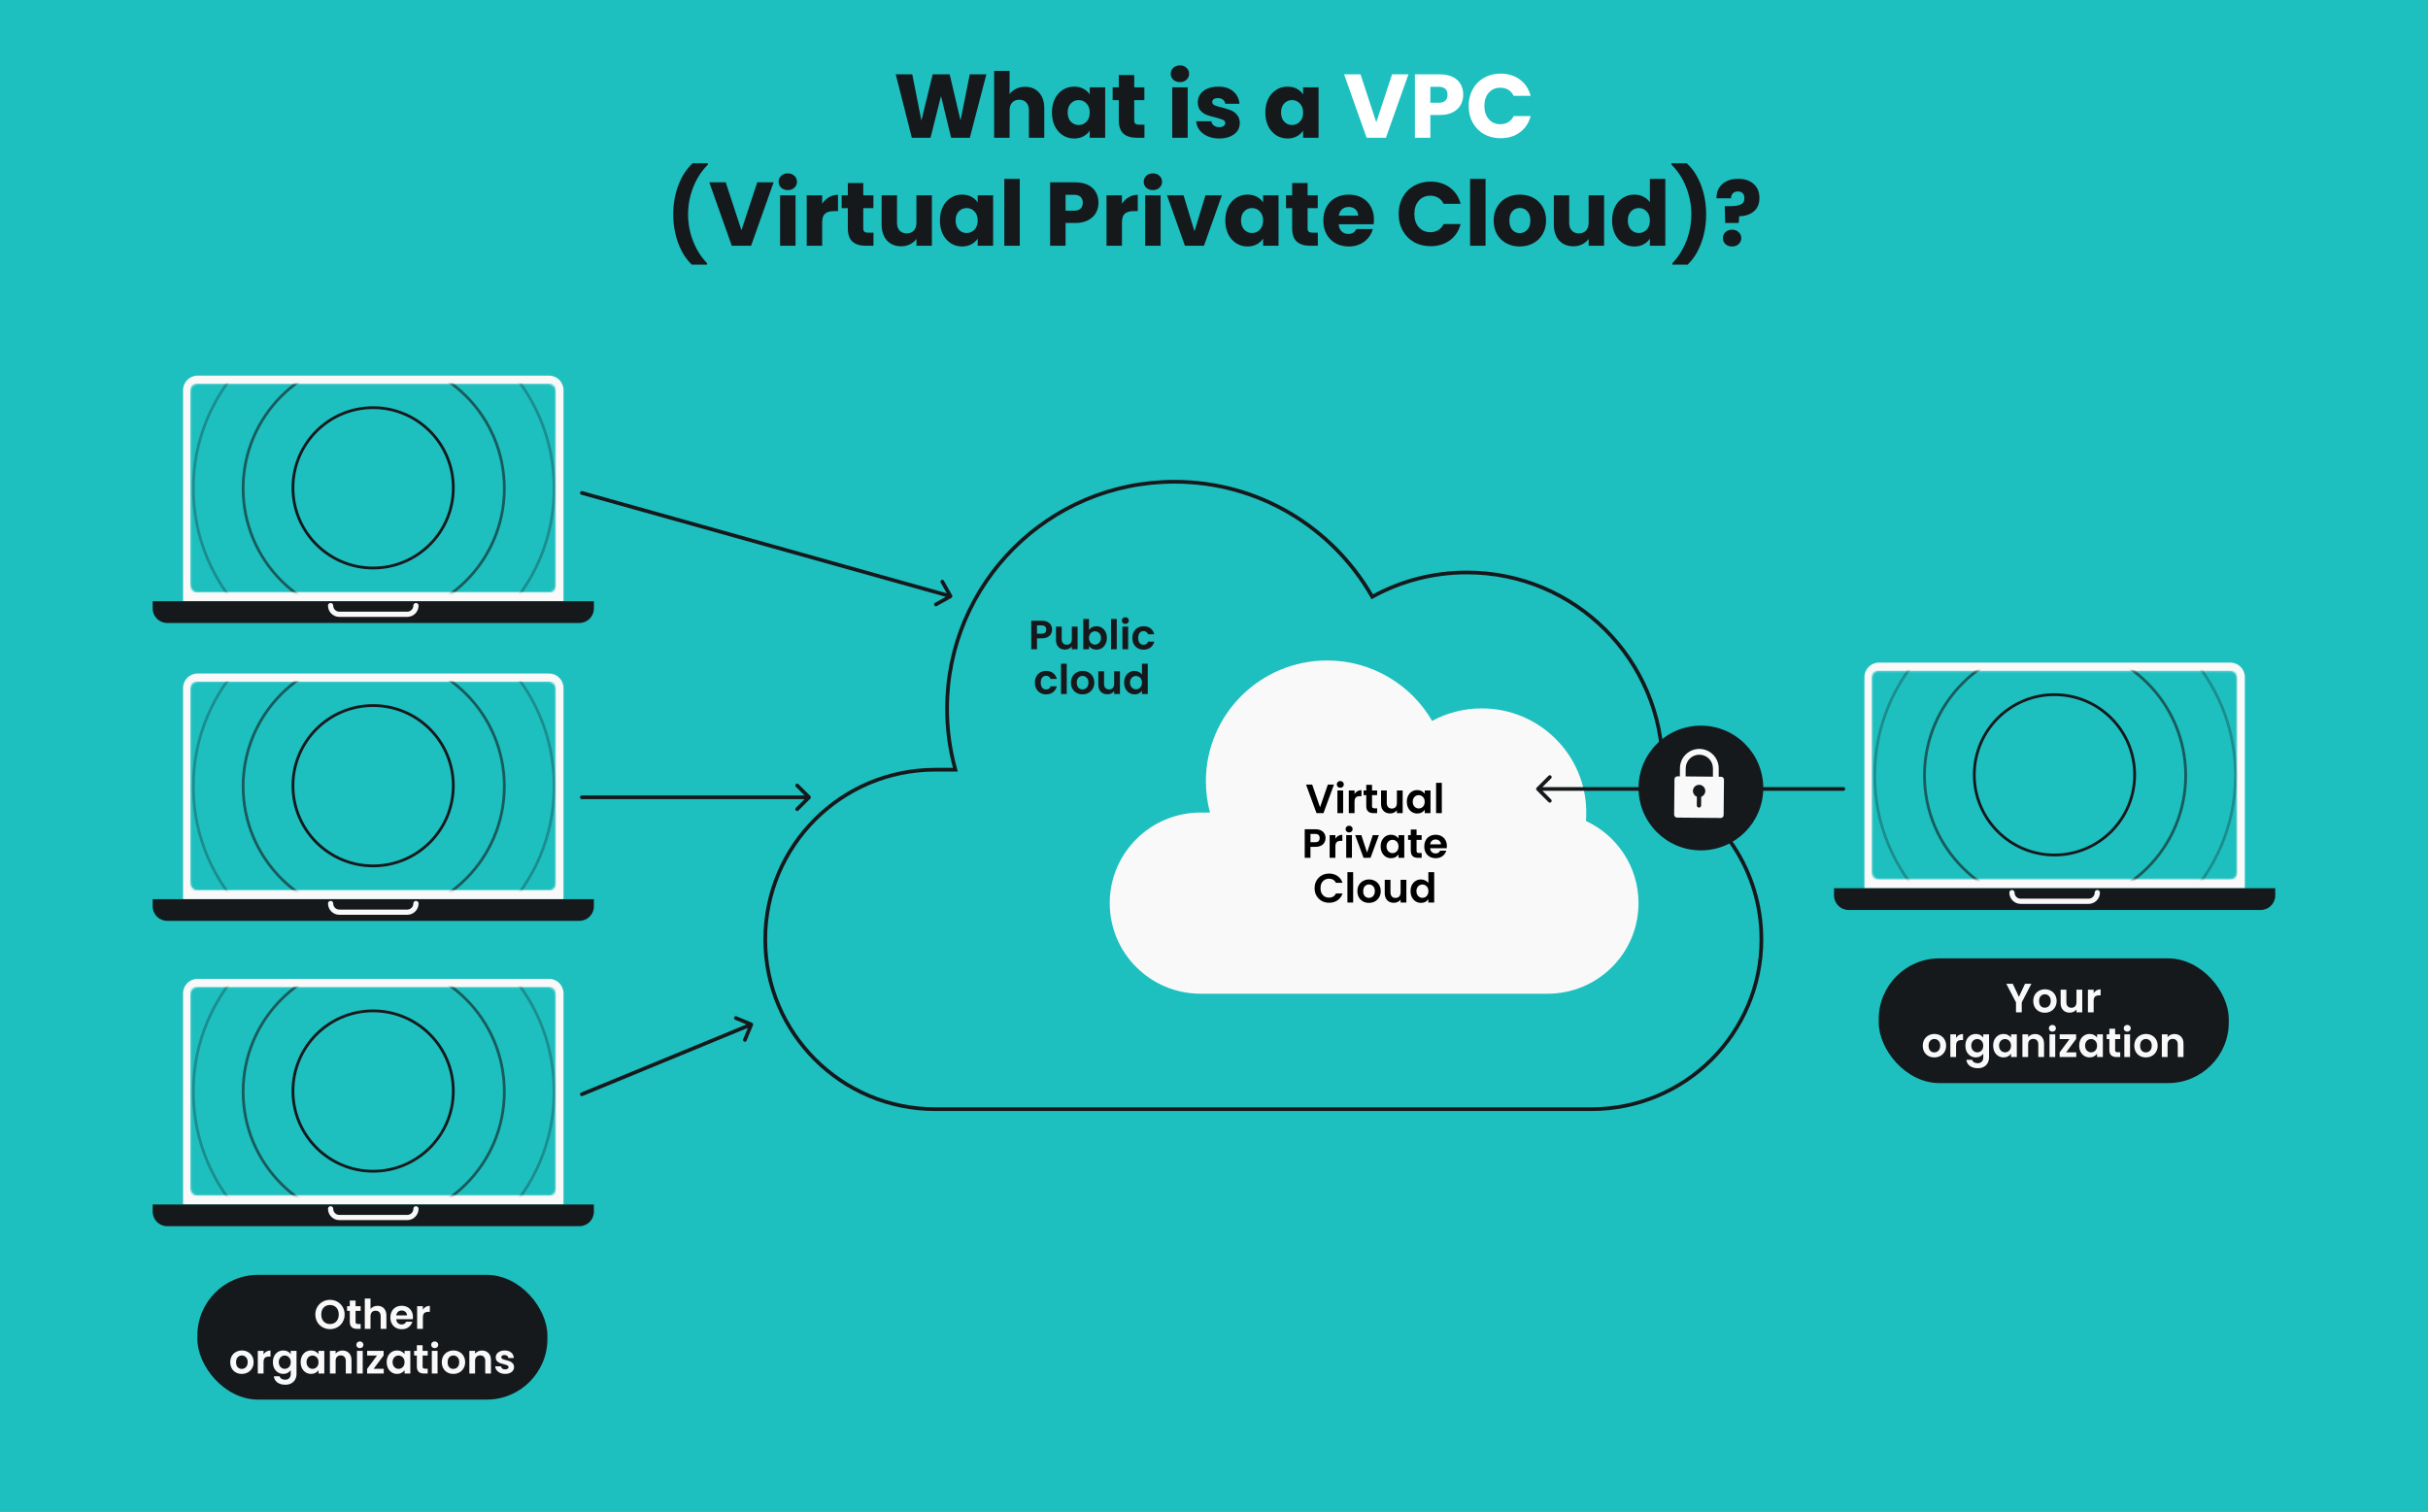 <svg width="1304" height="812" viewBox="0 0 1304 812" fill="none" xmlns="http://www.w3.org/2000/svg">
<rect x="0" y="0" width="1304" height="812" fill="#808080" stroke="none"/>
<rect width="1304" height="812" transform="matrix(-1 0 0 -1 1304 812)" fill="#1EBFBF"/>
<path d="M1001.32 363.676C1001.32 359.386 1004.79 355.907 1009.08 355.907H1197.87C1202.17 355.907 1205.64 359.386 1205.64 363.676V477.106H1001.32V363.676Z" fill="#F9F9F9"/>
<path d="M985 477.104H1221.96V480.989C1221.96 485.28 1218.48 488.758 1214.19 488.758H992.769C988.478 488.758 985 485.28 985 480.989V477.104Z" fill="#16191C"/>
<path d="M1080.56 479.436C1080.56 482.01 1082.65 484.097 1085.22 484.097H1121.74C1124.31 484.097 1126.4 482.01 1126.4 479.436" stroke="#F9F9F9" stroke-width="2.797" stroke-linecap="round"/>
<mask id="mask0_516_46" style="mask-type:alpha" maskUnits="userSpaceOnUse" x="1005" y="360" width="197" height="113">
<rect x="1005.2" y="360.233" width="196.365" height="112.209" rx="3.885" fill="#1EBFBF"/>
</mask>
<g mask="url(#mask0_516_46)">
<rect x="1005.2" y="360.233" width="196.365" height="112.209" fill="#1EBFBF"/>
<circle opacity="0.3" cx="1103.72" cy="416.506" r="96.889" stroke="#16191C" stroke-width="1.5"/>
<circle opacity="0.15" cx="1103.72" cy="416.505" r="123.638" stroke="#1EBFBF" stroke-opacity="0.15" stroke-width="1.5"/>
<circle opacity="0.6" cx="1103.72" cy="416.504" r="70.14" stroke="#16191C" stroke-width="1.5"/>
<circle cx="1103.39" cy="416.177" r="43.064" stroke="#16191C" stroke-width="1.5"/>
</g>
<rect x="1009" y="514.758" width="188" height="67" rx="32.596" fill="#16191C"/>
<path d="M1091 528.402L1085.81 538.412V543.758H1082.73V538.412L1077.51 528.402H1080.99L1084.29 535.42L1087.57 528.402H1091ZM1098.19 543.956C1097.02 543.956 1095.96 543.7 1095.02 543.186C1094.08 542.658 1093.34 541.918 1092.8 540.964C1092.27 540.011 1092.01 538.911 1092.01 537.664C1092.01 536.418 1092.28 535.318 1092.82 534.364C1093.38 533.411 1094.13 532.678 1095.09 532.164C1096.04 531.636 1097.1 531.372 1098.28 531.372C1099.45 531.372 1100.51 531.636 1101.47 532.164C1102.42 532.678 1103.17 533.411 1103.71 534.364C1104.27 535.318 1104.55 536.418 1104.55 537.664C1104.55 538.911 1104.26 540.011 1103.69 540.964C1103.13 541.918 1102.37 542.658 1101.4 543.186C1100.45 543.7 1099.38 543.956 1098.19 543.956ZM1098.19 541.272C1098.75 541.272 1099.27 541.14 1099.75 540.876C1100.25 540.598 1100.65 540.187 1100.94 539.644C1101.23 539.102 1101.38 538.442 1101.38 537.664C1101.38 536.506 1101.07 535.618 1100.45 535.002C1099.85 534.372 1099.11 534.056 1098.23 534.056C1097.35 534.056 1096.61 534.372 1096.01 535.002C1095.42 535.618 1095.13 536.506 1095.13 537.664C1095.13 538.823 1095.42 539.718 1095.99 540.348C1096.58 540.964 1097.31 541.272 1098.19 541.272ZM1118.31 531.57V543.758H1115.21V542.218C1114.81 542.746 1114.29 543.164 1113.65 543.472C1113.02 543.766 1112.33 543.912 1111.58 543.912C1110.63 543.912 1109.78 543.714 1109.05 543.318C1108.32 542.908 1107.74 542.314 1107.31 541.536C1106.9 540.744 1106.7 539.806 1106.7 538.72V531.57H1109.78V538.28C1109.78 539.248 1110.02 539.996 1110.5 540.524C1110.99 541.038 1111.65 541.294 1112.48 541.294C1113.33 541.294 1114 541.038 1114.48 540.524C1114.97 539.996 1115.21 539.248 1115.21 538.28V531.57H1118.31ZM1124.43 533.462C1124.83 532.817 1125.34 532.311 1125.97 531.944C1126.62 531.578 1127.35 531.394 1128.17 531.394V534.628H1127.36C1126.39 534.628 1125.66 534.856 1125.16 535.31C1124.67 535.765 1124.43 536.557 1124.43 537.686V543.758H1121.35V531.57H1124.43V533.462ZM1038.84 567.956C1037.66 567.956 1036.61 567.7 1035.67 567.186C1034.73 566.658 1033.99 565.918 1033.45 564.964C1032.92 564.011 1032.66 562.911 1032.66 561.664C1032.66 560.418 1032.93 559.318 1033.47 558.364C1034.03 557.411 1034.78 556.678 1035.74 556.164C1036.69 555.636 1037.75 555.372 1038.93 555.372C1040.1 555.372 1041.16 555.636 1042.12 556.164C1043.07 556.678 1043.82 557.411 1044.36 558.364C1044.92 559.318 1045.2 560.418 1045.2 561.664C1045.2 562.911 1044.91 564.011 1044.34 564.964C1043.78 565.918 1043.02 566.658 1042.05 567.186C1041.1 567.7 1040.03 567.956 1038.84 567.956ZM1038.84 565.272C1039.4 565.272 1039.92 565.14 1040.4 564.876C1040.9 564.598 1041.29 564.187 1041.59 563.644C1041.88 563.102 1042.03 562.442 1042.03 561.664C1042.03 560.506 1041.72 559.618 1041.1 559.002C1040.5 558.372 1039.76 558.056 1038.88 558.056C1038 558.056 1037.26 558.372 1036.66 559.002C1036.07 559.618 1035.78 560.506 1035.78 561.664C1035.78 562.823 1036.07 563.718 1036.64 564.348C1037.22 564.964 1037.96 565.272 1038.84 565.272ZM1050.54 557.462C1050.93 556.817 1051.44 556.311 1052.08 555.944C1052.72 555.578 1053.45 555.394 1054.28 555.394V558.628H1053.46C1052.49 558.628 1051.76 558.856 1051.26 559.31C1050.78 559.765 1050.54 560.557 1050.54 561.686V567.758H1047.46V555.57H1050.54V557.462ZM1061.12 555.372C1062.03 555.372 1062.83 555.556 1063.52 555.922C1064.21 556.274 1064.75 556.736 1065.15 557.308V555.57H1068.25V567.846C1068.25 568.976 1068.02 569.98 1067.57 570.86C1067.12 571.755 1066.43 572.459 1065.52 572.972C1064.61 573.5 1063.51 573.764 1062.22 573.764C1060.49 573.764 1059.07 573.361 1057.96 572.554C1056.86 571.748 1056.23 570.648 1056.09 569.254H1059.14C1059.31 569.812 1059.65 570.252 1060.18 570.574C1060.72 570.912 1061.37 571.08 1062.14 571.08C1063.03 571.08 1063.76 570.809 1064.31 570.266C1064.87 569.738 1065.15 568.932 1065.15 567.846V565.954C1064.75 566.526 1064.2 567.003 1063.5 567.384C1062.81 567.766 1062.02 567.956 1061.12 567.956C1060.1 567.956 1059.16 567.692 1058.31 567.164C1057.46 566.636 1056.78 565.896 1056.28 564.942C1055.8 563.974 1055.56 562.867 1055.56 561.62C1055.56 560.388 1055.8 559.296 1056.28 558.342C1056.78 557.389 1057.45 556.656 1058.29 556.142C1059.14 555.629 1060.08 555.372 1061.12 555.372ZM1065.15 561.664C1065.15 560.916 1065 560.278 1064.71 559.75C1064.42 559.208 1064.02 558.797 1063.52 558.518C1063.02 558.225 1062.49 558.078 1061.92 558.078C1061.34 558.078 1060.82 558.218 1060.33 558.496C1059.85 558.775 1059.45 559.186 1059.14 559.728C1058.85 560.256 1058.7 560.887 1058.7 561.62C1058.7 562.354 1058.85 562.999 1059.14 563.556C1059.45 564.099 1059.85 564.517 1060.33 564.81C1060.83 565.104 1061.36 565.25 1061.92 565.25C1062.49 565.25 1063.02 565.111 1063.52 564.832C1064.02 564.539 1064.42 564.128 1064.71 563.6C1065 563.058 1065.15 562.412 1065.15 561.664ZM1070.47 561.62C1070.47 560.388 1070.71 559.296 1071.19 558.342C1071.69 557.389 1072.36 556.656 1073.2 556.142C1074.05 555.629 1074.99 555.372 1076.03 555.372C1076.94 555.372 1077.74 555.556 1078.41 555.922C1079.1 556.289 1079.65 556.751 1080.06 557.308V555.57H1083.16V567.758H1080.06V565.976C1079.66 566.548 1079.11 567.025 1078.41 567.406C1077.72 567.773 1076.92 567.956 1076.01 567.956C1074.99 567.956 1074.05 567.692 1073.2 567.164C1072.36 566.636 1071.69 565.896 1071.19 564.942C1070.71 563.974 1070.47 562.867 1070.47 561.62ZM1080.06 561.664C1080.06 560.916 1079.91 560.278 1079.62 559.75C1079.33 559.208 1078.93 558.797 1078.43 558.518C1077.93 558.225 1077.4 558.078 1076.83 558.078C1076.25 558.078 1075.73 558.218 1075.24 558.496C1074.76 558.775 1074.36 559.186 1074.05 559.728C1073.76 560.256 1073.61 560.887 1073.61 561.62C1073.61 562.354 1073.76 562.999 1074.05 563.556C1074.36 564.099 1074.76 564.517 1075.24 564.81C1075.74 565.104 1076.27 565.25 1076.83 565.25C1077.4 565.25 1077.93 565.111 1078.43 564.832C1078.93 564.539 1079.33 564.128 1079.62 563.6C1079.91 563.058 1080.06 562.412 1080.06 561.664ZM1092.92 555.394C1094.38 555.394 1095.55 555.856 1096.44 556.78C1097.34 557.69 1097.79 558.966 1097.79 560.608V567.758H1094.71V561.026C1094.71 560.058 1094.46 559.318 1093.98 558.804C1093.5 558.276 1092.84 558.012 1092 558.012C1091.15 558.012 1090.48 558.276 1089.98 558.804C1089.49 559.318 1089.25 560.058 1089.25 561.026V567.758H1086.17V555.57H1089.25V557.088C1089.66 556.56 1090.18 556.15 1090.81 555.856C1091.46 555.548 1092.16 555.394 1092.92 555.394ZM1102.28 554.118C1101.73 554.118 1101.28 553.95 1100.91 553.612C1100.56 553.26 1100.39 552.828 1100.39 552.314C1100.39 551.801 1100.56 551.376 1100.91 551.038C1101.28 550.686 1101.73 550.51 1102.28 550.51C1102.82 550.51 1103.27 550.686 1103.62 551.038C1103.99 551.376 1104.17 551.801 1104.17 552.314C1104.17 552.828 1103.99 553.26 1103.62 553.612C1103.27 553.95 1102.82 554.118 1102.28 554.118ZM1103.8 555.57V567.758H1100.72V555.57H1103.8ZM1109.65 565.228H1115.09V567.758H1106.16V565.272L1111.48 558.1H1106.18V555.57H1115.02V558.056L1109.65 565.228ZM1116.68 561.62C1116.68 560.388 1116.92 559.296 1117.41 558.342C1117.91 557.389 1118.57 556.656 1119.41 556.142C1120.26 555.629 1121.21 555.372 1122.25 555.372C1123.16 555.372 1123.95 555.556 1124.62 555.922C1125.31 556.289 1125.86 556.751 1126.27 557.308V555.57H1129.38V567.758H1126.27V565.976C1125.88 566.548 1125.33 567.025 1124.62 567.406C1123.93 567.773 1123.13 567.956 1122.23 567.956C1121.2 567.956 1120.26 567.692 1119.41 567.164C1118.57 566.636 1117.91 565.896 1117.41 564.942C1116.92 563.974 1116.68 562.867 1116.68 561.62ZM1126.27 561.664C1126.27 560.916 1126.13 560.278 1125.83 559.75C1125.54 559.208 1125.14 558.797 1124.65 558.518C1124.15 558.225 1123.61 558.078 1123.04 558.078C1122.47 558.078 1121.94 558.218 1121.46 558.496C1120.97 558.775 1120.58 559.186 1120.27 559.728C1119.97 560.256 1119.83 560.887 1119.83 561.62C1119.83 562.354 1119.97 562.999 1120.27 563.556C1120.58 564.099 1120.97 564.517 1121.46 564.81C1121.95 565.104 1122.48 565.25 1123.04 565.25C1123.61 565.25 1124.15 565.111 1124.65 564.832C1125.14 564.539 1125.54 564.128 1125.83 563.6C1126.13 563.058 1126.27 562.412 1126.27 561.664ZM1135.97 558.1V563.996C1135.97 564.407 1136.06 564.708 1136.26 564.898C1136.46 565.074 1136.8 565.162 1137.27 565.162H1138.7V567.758H1136.76C1134.17 567.758 1132.87 566.497 1132.87 563.974V558.1H1131.42V555.57H1132.87V552.556H1135.97V555.57H1138.7V558.1H1135.97ZM1142.47 554.118C1141.93 554.118 1141.48 553.95 1141.11 553.612C1140.76 553.26 1140.58 552.828 1140.58 552.314C1140.58 551.801 1140.76 551.376 1141.11 551.038C1141.48 550.686 1141.93 550.51 1142.47 550.51C1143.02 550.51 1143.46 550.686 1143.82 551.038C1144.18 551.376 1144.37 551.801 1144.37 552.314C1144.37 552.828 1144.18 553.26 1143.82 553.612C1143.46 553.95 1143.02 554.118 1142.47 554.118ZM1143.99 555.57V567.758H1140.91V555.57H1143.99ZM1152.45 567.956C1151.27 567.956 1150.22 567.7 1149.28 567.186C1148.34 566.658 1147.6 565.918 1147.06 564.964C1146.53 564.011 1146.27 562.911 1146.27 561.664C1146.27 560.418 1146.54 559.318 1147.08 558.364C1147.64 557.411 1148.39 556.678 1149.35 556.164C1150.3 555.636 1151.36 555.372 1152.54 555.372C1153.71 555.372 1154.77 555.636 1155.73 556.164C1156.68 556.678 1157.43 557.411 1157.97 558.364C1158.53 559.318 1158.81 560.418 1158.81 561.664C1158.81 562.911 1158.52 564.011 1157.95 564.964C1157.39 565.918 1156.63 566.658 1155.66 567.186C1154.71 567.7 1153.64 567.956 1152.45 567.956ZM1152.45 565.272C1153 565.272 1153.53 565.14 1154.01 564.876C1154.51 564.598 1154.9 564.187 1155.2 563.644C1155.49 563.102 1155.64 562.442 1155.64 561.664C1155.64 560.506 1155.33 559.618 1154.71 559.002C1154.11 558.372 1153.37 558.056 1152.49 558.056C1151.61 558.056 1150.87 558.372 1150.27 559.002C1149.68 559.618 1149.39 560.506 1149.39 561.664C1149.39 562.823 1149.68 563.718 1150.25 564.348C1150.83 564.964 1151.57 565.272 1152.45 565.272ZM1167.82 555.394C1169.27 555.394 1170.44 555.856 1171.34 556.78C1172.23 557.69 1172.68 558.966 1172.68 560.608V567.758H1169.6V561.026C1169.6 560.058 1169.36 559.318 1168.87 558.804C1168.39 558.276 1167.73 558.012 1166.89 558.012C1166.04 558.012 1165.37 558.276 1164.87 558.804C1164.39 559.318 1164.14 560.058 1164.14 561.026V567.758H1161.06V555.57H1164.14V557.088C1164.56 556.56 1165.08 556.15 1165.71 555.856C1166.35 555.548 1167.06 555.394 1167.82 555.394Z" fill="#F9F9F9"/>
<path d="M98.315 533.527C98.315 529.237 101.794 525.758 106.084 525.758H294.874C299.165 525.758 302.643 529.237 302.643 533.527V646.957H98.315V533.527Z" fill="#F9F9F9"/>
<path d="M82 646.955H318.958V650.84C318.958 655.131 315.48 658.609 311.189 658.609H89.769C85.478 658.609 82 655.131 82 650.84V646.955Z" fill="#16191C"/>
<path d="M177.559 649.287C177.559 651.861 179.646 653.948 182.221 653.948H218.736C221.31 653.948 223.397 651.861 223.397 649.287" stroke="#F9F9F9" stroke-width="2.797" stroke-linecap="round"/>
<mask id="mask1_516_46" style="mask-type:alpha" maskUnits="userSpaceOnUse" x="102" y="530" width="197" height="113">
<rect x="102.2" y="530.084" width="196.365" height="112.209" rx="3.885" fill="#1EBFBF"/>
</mask>
<g mask="url(#mask1_516_46)">
<rect x="102.2" y="530.084" width="196.365" height="112.209" fill="#1EBFBF"/>
<circle opacity="0.3" cx="200.72" cy="586.357" r="96.889" stroke="#16191C" stroke-width="1.5"/>
<circle opacity="0.15" cx="200.72" cy="586.356" r="123.638" stroke="#1EBFBF" stroke-opacity="0.15" stroke-width="1.5"/>
<circle opacity="0.6" cx="200.72" cy="586.354" r="70.14" stroke="#16191C" stroke-width="1.5"/>
<circle cx="200.394" cy="586.028" r="43.064" stroke="#16191C" stroke-width="1.5"/>
</g>
<path d="M98.315 369.527C98.315 365.237 101.794 361.758 106.084 361.758H294.874C299.165 361.758 302.643 365.237 302.643 369.527V482.957H98.315V369.527Z" fill="#F9F9F9"/>
<path d="M82 482.955H318.958V486.84C318.958 491.131 315.48 494.609 311.189 494.609H89.769C85.478 494.609 82 491.131 82 486.84V482.955Z" fill="#16191C"/>
<path d="M177.559 485.287C177.559 487.861 179.646 489.948 182.221 489.948H218.736C221.31 489.948 223.397 487.861 223.397 485.287" stroke="#F9F9F9" stroke-width="2.797" stroke-linecap="round"/>
<mask id="mask2_516_46" style="mask-type:alpha" maskUnits="userSpaceOnUse" x="102" y="366" width="197" height="113">
<rect x="102.2" y="366.084" width="196.365" height="112.209" rx="3.885" fill="#1EBFBF"/>
</mask>
<g mask="url(#mask2_516_46)">
<rect x="102.2" y="366.084" width="196.365" height="112.209" fill="#1EBFBF"/>
<circle opacity="0.3" cx="200.72" cy="422.357" r="96.889" stroke="#16191C" stroke-width="1.5"/>
<circle opacity="0.15" cx="200.72" cy="422.356" r="123.638" stroke="#1EBFBF" stroke-opacity="0.15" stroke-width="1.5"/>
<circle opacity="0.6" cx="200.72" cy="422.354" r="70.14" stroke="#16191C" stroke-width="1.5"/>
<circle cx="200.394" cy="422.028" r="43.064" stroke="#16191C" stroke-width="1.5"/>
</g>
<path d="M98.315 209.527C98.315 205.237 101.794 201.758 106.084 201.758H294.874C299.165 201.758 302.643 205.237 302.643 209.527V322.957H98.315V209.527Z" fill="#F9F9F9"/>
<path d="M82 322.955H318.958V326.84C318.958 331.131 315.48 334.609 311.189 334.609H89.769C85.478 334.609 82 331.131 82 326.84V322.955Z" fill="#16191C"/>
<path d="M177.559 325.287C177.559 327.861 179.646 329.948 182.221 329.948H218.736C221.31 329.948 223.397 327.861 223.397 325.287" stroke="#F9F9F9" stroke-width="2.797" stroke-linecap="round"/>
<mask id="mask3_516_46" style="mask-type:alpha" maskUnits="userSpaceOnUse" x="102" y="206" width="197" height="113">
<rect x="102.2" y="206.084" width="196.365" height="112.209" rx="3.885" fill="#1EBFBF"/>
</mask>
<g mask="url(#mask3_516_46)">
<rect x="102.2" y="206.084" width="196.365" height="112.209" fill="#1EBFBF"/>
<circle opacity="0.3" cx="200.72" cy="262.357" r="96.889" stroke="#16191C" stroke-width="1.5"/>
<circle opacity="0.15" cx="200.72" cy="262.356" r="123.638" stroke="#1EBFBF" stroke-opacity="0.15" stroke-width="1.5"/>
<circle opacity="0.6" cx="200.72" cy="262.354" r="70.14" stroke="#16191C" stroke-width="1.5"/>
<circle cx="200.394" cy="262.028" r="43.064" stroke="#16191C" stroke-width="1.5"/>
</g>
<rect x="106" y="684.758" width="188" height="67" rx="32.596" fill="#16191C"/>
<path d="M177.236 713.912C175.799 713.912 174.479 713.575 173.276 712.9C172.073 712.226 171.12 711.294 170.416 710.106C169.712 708.904 169.36 707.547 169.36 706.036C169.36 704.54 169.712 703.198 170.416 702.01C171.12 700.808 172.073 699.869 173.276 699.194C174.479 698.52 175.799 698.182 177.236 698.182C178.688 698.182 180.008 698.52 181.196 699.194C182.399 699.869 183.345 700.808 184.034 702.01C184.738 703.198 185.09 704.54 185.09 706.036C185.09 707.547 184.738 708.904 184.034 710.106C183.345 711.294 182.399 712.226 181.196 712.9C179.993 713.575 178.673 713.912 177.236 713.912ZM177.236 711.162C178.16 711.162 178.974 710.957 179.678 710.546C180.382 710.121 180.932 709.52 181.328 708.742C181.724 707.965 181.922 707.063 181.922 706.036C181.922 705.01 181.724 704.115 181.328 703.352C180.932 702.575 180.382 701.981 179.678 701.57C178.974 701.16 178.16 700.954 177.236 700.954C176.312 700.954 175.491 701.16 174.772 701.57C174.068 701.981 173.518 702.575 173.122 703.352C172.726 704.115 172.528 705.01 172.528 706.036C172.528 707.063 172.726 707.965 173.122 708.742C173.518 709.52 174.068 710.121 174.772 710.546C175.491 710.957 176.312 711.162 177.236 711.162ZM190.967 704.1V709.996C190.967 710.407 191.063 710.708 191.253 710.898C191.459 711.074 191.796 711.162 192.265 711.162H193.695V713.758H191.759C189.163 713.758 187.865 712.497 187.865 709.974V704.1H186.413V701.57H187.865V698.556H190.967V701.57H193.695V704.1H190.967ZM202.775 701.394C203.699 701.394 204.52 701.6 205.239 702.01C205.957 702.406 206.515 703 206.911 703.792C207.321 704.57 207.527 705.508 207.527 706.608V713.758H204.447V707.026C204.447 706.058 204.205 705.318 203.721 704.804C203.237 704.276 202.577 704.012 201.741 704.012C200.89 704.012 200.215 704.276 199.717 704.804C199.233 705.318 198.991 706.058 198.991 707.026V713.758H195.911V697.478H198.991V703.088C199.387 702.56 199.915 702.15 200.575 701.856C201.235 701.548 201.968 701.394 202.775 701.394ZM221.786 707.4C221.786 707.84 221.756 708.236 221.698 708.588H212.788C212.861 709.468 213.169 710.158 213.712 710.656C214.254 711.155 214.922 711.404 215.714 711.404C216.858 711.404 217.672 710.913 218.156 709.93H221.478C221.126 711.104 220.451 712.072 219.454 712.834C218.456 713.582 217.232 713.956 215.78 713.956C214.606 713.956 213.55 713.7 212.612 713.186C211.688 712.658 210.962 711.918 210.434 710.964C209.92 710.011 209.664 708.911 209.664 707.664C209.664 706.403 209.92 705.296 210.434 704.342C210.947 703.389 211.666 702.656 212.59 702.142C213.514 701.629 214.577 701.372 215.78 701.372C216.938 701.372 217.972 701.622 218.882 702.12C219.806 702.619 220.517 703.33 221.016 704.254C221.529 705.164 221.786 706.212 221.786 707.4ZM218.596 706.52C218.581 705.728 218.295 705.098 217.738 704.628C217.18 704.144 216.498 703.902 215.692 703.902C214.929 703.902 214.284 704.137 213.756 704.606C213.242 705.061 212.927 705.699 212.81 706.52H218.596ZM227.114 703.462C227.51 702.817 228.023 702.311 228.654 701.944C229.299 701.578 230.032 701.394 230.854 701.394V704.628H230.04C229.072 704.628 228.338 704.856 227.84 705.31C227.356 705.765 227.114 706.557 227.114 707.686V713.758H224.034V701.57H227.114V703.462ZM129.844 737.956C128.671 737.956 127.615 737.7 126.676 737.186C125.737 736.658 124.997 735.918 124.454 734.964C123.926 734.011 123.662 732.911 123.662 731.664C123.662 730.418 123.933 729.318 124.476 728.364C125.033 727.411 125.789 726.678 126.742 726.164C127.695 725.636 128.759 725.372 129.932 725.372C131.105 725.372 132.169 725.636 133.122 726.164C134.075 726.678 134.823 727.411 135.366 728.364C135.923 729.318 136.202 730.418 136.202 731.664C136.202 732.911 135.916 734.011 135.344 734.964C134.787 735.918 134.024 736.658 133.056 737.186C132.103 737.7 131.032 737.956 129.844 737.956ZM129.844 735.272C130.401 735.272 130.922 735.14 131.406 734.876C131.905 734.598 132.301 734.187 132.594 733.644C132.887 733.102 133.034 732.442 133.034 731.664C133.034 730.506 132.726 729.618 132.11 729.002C131.509 728.372 130.768 728.056 129.888 728.056C129.008 728.056 128.267 728.372 127.666 729.002C127.079 729.618 126.786 730.506 126.786 731.664C126.786 732.823 127.072 733.718 127.644 734.348C128.231 734.964 128.964 735.272 129.844 735.272ZM141.541 727.462C141.937 726.817 142.451 726.311 143.081 725.944C143.727 725.578 144.46 725.394 145.281 725.394V728.628H144.467C143.499 728.628 142.766 728.856 142.267 729.31C141.783 729.765 141.541 730.557 141.541 731.686V737.758H138.461V725.57H141.541V727.462ZM152.13 725.372C153.039 725.372 153.839 725.556 154.528 725.922C155.217 726.274 155.76 726.736 156.156 727.308V725.57H159.258V737.846C159.258 738.976 159.031 739.98 158.576 740.86C158.121 741.755 157.439 742.459 156.53 742.972C155.621 743.5 154.521 743.764 153.23 743.764C151.499 743.764 150.077 743.361 148.962 742.554C147.862 741.748 147.239 740.648 147.092 739.254H150.15C150.311 739.812 150.656 740.252 151.184 740.574C151.727 740.912 152.379 741.08 153.142 741.08C154.037 741.08 154.763 740.809 155.32 740.266C155.877 739.738 156.156 738.932 156.156 737.846V735.954C155.76 736.526 155.21 737.003 154.506 737.384C153.817 737.766 153.025 737.956 152.13 737.956C151.103 737.956 150.165 737.692 149.314 737.164C148.463 736.636 147.789 735.896 147.29 734.942C146.806 733.974 146.564 732.867 146.564 731.62C146.564 730.388 146.806 729.296 147.29 728.342C147.789 727.389 148.456 726.656 149.292 726.142C150.143 725.629 151.089 725.372 152.13 725.372ZM156.156 731.664C156.156 730.916 156.009 730.278 155.716 729.75C155.423 729.208 155.027 728.797 154.528 728.518C154.029 728.225 153.494 728.078 152.922 728.078C152.35 728.078 151.822 728.218 151.338 728.496C150.854 728.775 150.458 729.186 150.15 729.728C149.857 730.256 149.71 730.887 149.71 731.62C149.71 732.354 149.857 732.999 150.15 733.556C150.458 734.099 150.854 734.517 151.338 734.81C151.837 735.104 152.365 735.25 152.922 735.25C153.494 735.25 154.029 735.111 154.528 734.832C155.027 734.539 155.423 734.128 155.716 733.6C156.009 733.058 156.156 732.412 156.156 731.664ZM161.474 731.62C161.474 730.388 161.716 729.296 162.2 728.342C162.699 727.389 163.366 726.656 164.202 726.142C165.053 725.629 165.999 725.372 167.04 725.372C167.949 725.372 168.741 725.556 169.416 725.922C170.105 726.289 170.655 726.751 171.066 727.308V725.57H174.168V737.758H171.066V735.976C170.67 736.548 170.12 737.025 169.416 737.406C168.727 737.773 167.927 737.956 167.018 737.956C165.991 737.956 165.053 737.692 164.202 737.164C163.366 736.636 162.699 735.896 162.2 734.942C161.716 733.974 161.474 732.867 161.474 731.62ZM171.066 731.664C171.066 730.916 170.919 730.278 170.626 729.75C170.333 729.208 169.937 728.797 169.438 728.518C168.939 728.225 168.404 728.078 167.832 728.078C167.26 728.078 166.732 728.218 166.248 728.496C165.764 728.775 165.368 729.186 165.06 729.728C164.767 730.256 164.62 730.887 164.62 731.62C164.62 732.354 164.767 732.999 165.06 733.556C165.368 734.099 165.764 734.517 166.248 734.81C166.747 735.104 167.275 735.25 167.832 735.25C168.404 735.25 168.939 735.111 169.438 734.832C169.937 734.539 170.333 734.128 170.626 733.6C170.919 733.058 171.066 732.412 171.066 731.664ZM183.93 725.394C185.382 725.394 186.556 725.856 187.45 726.78C188.345 727.69 188.792 728.966 188.792 730.608V737.758H185.712V731.026C185.712 730.058 185.47 729.318 184.986 728.804C184.502 728.276 183.842 728.012 183.006 728.012C182.156 728.012 181.481 728.276 180.982 728.804C180.498 729.318 180.256 730.058 180.256 731.026V737.758H177.176V725.57H180.256V727.088C180.667 726.56 181.188 726.15 181.818 725.856C182.464 725.548 183.168 725.394 183.93 725.394ZM193.283 724.118C192.74 724.118 192.286 723.95 191.919 723.612C191.567 723.26 191.391 722.828 191.391 722.314C191.391 721.801 191.567 721.376 191.919 721.038C192.286 720.686 192.74 720.51 193.283 720.51C193.826 720.51 194.273 720.686 194.625 721.038C194.992 721.376 195.175 721.801 195.175 722.314C195.175 722.828 194.992 723.26 194.625 723.612C194.273 723.95 193.826 724.118 193.283 724.118ZM194.801 725.57V737.758H191.721V725.57H194.801ZM200.66 735.228H206.094V737.758H197.162V735.272L202.486 728.1H197.184V725.57H206.028V728.056L200.66 735.228ZM207.687 731.62C207.687 730.388 207.929 729.296 208.413 728.342C208.912 727.389 209.579 726.656 210.415 726.142C211.266 725.629 212.212 725.372 213.253 725.372C214.162 725.372 214.954 725.556 215.629 725.922C216.318 726.289 216.868 726.751 217.279 727.308V725.57H220.381V737.758H217.279V735.976C216.883 736.548 216.333 737.025 215.629 737.406C214.94 737.773 214.14 737.956 213.231 737.956C212.204 737.956 211.266 737.692 210.415 737.164C209.579 736.636 208.912 735.896 208.413 734.942C207.929 733.974 207.687 732.867 207.687 731.62ZM217.279 731.664C217.279 730.916 217.132 730.278 216.839 729.75C216.546 729.208 216.15 728.797 215.651 728.518C215.152 728.225 214.617 728.078 214.045 728.078C213.473 728.078 212.945 728.218 212.461 728.496C211.977 728.775 211.581 729.186 211.273 729.728C210.98 730.256 210.833 730.887 210.833 731.62C210.833 732.354 210.98 732.999 211.273 733.556C211.581 734.099 211.977 734.517 212.461 734.81C212.96 735.104 213.488 735.25 214.045 735.25C214.617 735.25 215.152 735.111 215.651 734.832C216.15 734.539 216.546 734.128 216.839 733.6C217.132 733.058 217.279 732.412 217.279 731.664ZM226.975 728.1V733.996C226.975 734.407 227.07 734.708 227.261 734.898C227.466 735.074 227.804 735.162 228.273 735.162H229.703V737.758H227.767C225.171 737.758 223.873 736.497 223.873 733.974V728.1H222.421V725.57H223.873V722.556H226.975V725.57H229.703V728.1H226.975ZM233.48 724.118C232.938 724.118 232.483 723.95 232.116 723.612C231.764 723.26 231.588 722.828 231.588 722.314C231.588 721.801 231.764 721.376 232.116 721.038C232.483 720.686 232.938 720.51 233.48 720.51C234.023 720.51 234.47 720.686 234.822 721.038C235.189 721.376 235.372 721.801 235.372 722.314C235.372 722.828 235.189 723.26 234.822 723.612C234.47 723.95 234.023 724.118 233.48 724.118ZM234.998 725.57V737.758H231.918V725.57H234.998ZM243.453 737.956C242.28 737.956 241.224 737.7 240.285 737.186C239.347 736.658 238.606 735.918 238.063 734.964C237.535 734.011 237.271 732.911 237.271 731.664C237.271 730.418 237.543 729.318 238.085 728.364C238.643 727.411 239.398 726.678 240.351 726.164C241.305 725.636 242.368 725.372 243.541 725.372C244.715 725.372 245.778 725.636 246.731 726.164C247.685 726.678 248.433 727.411 248.975 728.364C249.533 729.318 249.811 730.418 249.811 731.664C249.811 732.911 249.525 734.011 248.953 734.964C248.396 735.918 247.633 736.658 246.665 737.186C245.712 737.7 244.641 737.956 243.453 737.956ZM243.453 735.272C244.011 735.272 244.531 735.14 245.015 734.876C245.514 734.598 245.91 734.187 246.203 733.644C246.497 733.102 246.643 732.442 246.643 731.664C246.643 730.506 246.335 729.618 245.719 729.002C245.118 728.372 244.377 728.056 243.497 728.056C242.617 728.056 241.877 728.372 241.275 729.002C240.689 729.618 240.395 730.506 240.395 731.664C240.395 732.823 240.681 733.718 241.253 734.348C241.84 734.964 242.573 735.272 243.453 735.272ZM258.825 725.394C260.277 725.394 261.45 725.856 262.345 726.78C263.239 727.69 263.687 728.966 263.687 730.608V737.758H260.607V731.026C260.607 730.058 260.365 729.318 259.881 728.804C259.397 728.276 258.737 728.012 257.901 728.012C257.05 728.012 256.375 728.276 255.877 728.804C255.393 729.318 255.151 730.058 255.151 731.026V737.758H252.071V725.57H255.151V727.088C255.561 726.56 256.082 726.15 256.713 725.856C257.358 725.548 258.062 725.394 258.825 725.394ZM271.28 737.956C270.282 737.956 269.388 737.78 268.596 737.428C267.804 737.062 267.173 736.57 266.704 735.954C266.249 735.338 266 734.656 265.956 733.908H269.058C269.116 734.378 269.344 734.766 269.74 735.074C270.15 735.382 270.656 735.536 271.258 735.536C271.844 735.536 272.299 735.419 272.622 735.184C272.959 734.95 273.128 734.649 273.128 734.282C273.128 733.886 272.922 733.593 272.512 733.402C272.116 733.197 271.478 732.977 270.598 732.742C269.688 732.522 268.94 732.295 268.354 732.06C267.782 731.826 267.283 731.466 266.858 730.982C266.447 730.498 266.242 729.846 266.242 729.024C266.242 728.35 266.432 727.734 266.814 727.176C267.21 726.619 267.767 726.179 268.486 725.856C269.219 725.534 270.077 725.372 271.06 725.372C272.512 725.372 273.67 725.739 274.536 726.472C275.401 727.191 275.878 728.166 275.966 729.398H273.018C272.974 728.914 272.768 728.533 272.402 728.254C272.05 727.961 271.573 727.814 270.972 727.814C270.414 727.814 269.982 727.917 269.674 728.122C269.38 728.328 269.234 728.614 269.234 728.98C269.234 729.391 269.439 729.706 269.85 729.926C270.26 730.132 270.898 730.344 271.764 730.564C272.644 730.784 273.37 731.012 273.942 731.246C274.514 731.481 275.005 731.848 275.416 732.346C275.841 732.83 276.061 733.476 276.076 734.282C276.076 734.986 275.878 735.617 275.482 736.174C275.1 736.732 274.543 737.172 273.81 737.494C273.091 737.802 272.248 737.956 271.28 737.956Z" fill="#F9F9F9"/>
<path d="M630.743 258.758C675.936 258.758 715.393 283.267 736.508 319.698L736.995 320.536L737.849 320.076C752.708 312.048 769.725 307.49 787.811 307.49C845.872 307.49 892.937 354.473 892.937 412.427C892.937 415.285 892.819 418.117 892.594 420.919L892.538 421.613L893.169 421.906C924.372 436.406 946 467.977 946 504.592C946 554.94 905.112 595.758 854.67 595.758H502.33C451.888 595.758 411 554.94 411 504.592C411 454.245 451.888 413.427 502.33 413.427H513.097L512.761 412.168C510.072 402.114 508.637 391.548 508.637 380.646C508.637 313.331 563.304 258.758 630.743 258.758Z" fill="#1EBFBF" stroke="#16191C" stroke-width="2"/>
<path d="M712.743 354.758C736.84 354.758 757.878 367.806 769.136 387.199C777.07 382.919 786.155 380.489 795.81 380.489C826.808 380.489 851.937 405.534 851.937 436.427C851.937 437.951 851.874 439.46 851.754 440.953C868.435 448.693 880 465.545 880 485.093C880 511.97 858.138 533.758 831.17 533.758H644.83C617.862 533.758 596 511.97 596 485.093C596 458.215 617.862 436.427 644.83 436.427H649.835C648.401 431.074 647.636 425.449 647.636 419.646C647.636 383.809 676.786 354.758 712.743 354.758Z" fill="#F9F9F9"/>
<path d="M990 424.758C990.552 424.758 991 424.31 991 423.758C991 423.206 990.552 422.758 990 422.758V423.758V424.758ZM825.293 423.051C824.902 423.442 824.902 424.075 825.293 424.465L831.657 430.829C832.047 431.22 832.681 431.22 833.071 430.829C833.462 430.439 833.462 429.806 833.071 429.415L827.414 423.758L833.071 418.101C833.462 417.711 833.462 417.078 833.071 416.687C832.681 416.297 832.047 416.297 831.657 416.687L825.293 423.051ZM990 423.758V422.758L826 422.758V423.758V424.758L990 424.758V423.758Z" fill="#16191C"/>
<path d="M565.056 338.154C565.056 338.976 564.858 339.746 564.462 340.464C564.081 341.183 563.472 341.762 562.636 342.202C561.815 342.642 560.773 342.862 559.512 342.862H556.938V348.758H553.858V333.402H559.512C560.7 333.402 561.712 333.608 562.548 334.018C563.384 334.429 564.007 334.994 564.418 335.712C564.843 336.431 565.056 337.245 565.056 338.154ZM559.38 340.376C560.231 340.376 560.861 340.186 561.272 339.804C561.683 339.408 561.888 338.858 561.888 338.154C561.888 336.658 561.052 335.91 559.38 335.91H556.938V340.376H559.38ZM578.749 336.57V348.758H575.647V347.218C575.251 347.746 574.73 348.164 574.085 348.472C573.454 348.766 572.765 348.912 572.017 348.912C571.063 348.912 570.22 348.714 569.487 348.318C568.753 347.908 568.174 347.314 567.749 346.536C567.338 345.744 567.133 344.806 567.133 343.72V336.57H570.213V343.28C570.213 344.248 570.455 344.996 570.939 345.524C571.423 346.038 572.083 346.294 572.919 346.294C573.769 346.294 574.437 346.038 574.921 345.524C575.405 344.996 575.647 344.248 575.647 343.28V336.57H578.749ZM584.868 338.352C585.264 337.766 585.806 337.289 586.496 336.922C587.2 336.556 587.999 336.372 588.894 336.372C589.935 336.372 590.874 336.629 591.71 337.142C592.56 337.656 593.228 338.389 593.712 339.342C594.21 340.281 594.46 341.374 594.46 342.62C594.46 343.867 594.21 344.974 593.712 345.942C593.228 346.896 592.56 347.636 591.71 348.164C590.874 348.692 589.935 348.956 588.894 348.956C587.984 348.956 587.185 348.78 586.496 348.428C585.821 348.062 585.278 347.592 584.868 347.02V348.758H581.788V332.478H584.868V338.352ZM591.314 342.62C591.314 341.887 591.16 341.256 590.852 340.728C590.558 340.186 590.162 339.775 589.664 339.496C589.18 339.218 588.652 339.078 588.08 339.078C587.522 339.078 586.994 339.225 586.496 339.518C586.012 339.797 585.616 340.208 585.308 340.75C585.014 341.293 584.868 341.931 584.868 342.664C584.868 343.398 585.014 344.036 585.308 344.578C585.616 345.121 586.012 345.539 586.496 345.832C586.994 346.111 587.522 346.25 588.08 346.25C588.652 346.25 589.18 346.104 589.664 345.81C590.162 345.517 590.558 345.099 590.852 344.556C591.16 344.014 591.314 343.368 591.314 342.62ZM599.778 332.478V348.758H596.698V332.478H599.778ZM604.383 335.118C603.84 335.118 603.385 334.95 603.019 334.612C602.667 334.26 602.491 333.828 602.491 333.314C602.491 332.801 602.667 332.376 603.019 332.038C603.385 331.686 603.84 331.51 604.383 331.51C604.925 331.51 605.373 331.686 605.725 332.038C606.091 332.376 606.275 332.801 606.275 333.314C606.275 333.828 606.091 334.26 605.725 334.612C605.373 334.95 604.925 335.118 604.383 335.118ZM605.901 336.57V348.758H602.821V336.57H605.901ZM608.152 342.664C608.152 341.403 608.408 340.303 608.922 339.364C609.435 338.411 610.146 337.678 611.056 337.164C611.965 336.636 613.006 336.372 614.18 336.372C615.69 336.372 616.937 336.754 617.92 337.516C618.917 338.264 619.584 339.32 619.922 340.684H616.6C616.424 340.156 616.123 339.746 615.698 339.452C615.287 339.144 614.774 338.99 614.158 338.99C613.278 338.99 612.581 339.313 612.068 339.958C611.554 340.589 611.298 341.491 611.298 342.664C611.298 343.823 611.554 344.725 612.068 345.37C612.581 346.001 613.278 346.316 614.158 346.316C615.404 346.316 616.218 345.759 616.6 344.644H619.922C619.584 345.964 618.917 347.013 617.92 347.79C616.922 348.568 615.676 348.956 614.18 348.956C613.006 348.956 611.965 348.7 611.056 348.186C610.146 347.658 609.435 346.925 608.922 345.986C608.408 345.033 608.152 343.926 608.152 342.664ZM555.805 366.664C555.805 365.403 556.062 364.303 556.575 363.364C557.088 362.411 557.8 361.678 558.709 361.164C559.618 360.636 560.66 360.372 561.833 360.372C563.344 360.372 564.59 360.754 565.573 361.516C566.57 362.264 567.238 363.32 567.575 364.684H564.253C564.077 364.156 563.776 363.746 563.351 363.452C562.94 363.144 562.427 362.99 561.811 362.99C560.931 362.99 560.234 363.313 559.721 363.958C559.208 364.589 558.951 365.491 558.951 366.664C558.951 367.823 559.208 368.725 559.721 369.37C560.234 370.001 560.931 370.316 561.811 370.316C563.058 370.316 563.872 369.759 564.253 368.644H567.575C567.238 369.964 566.57 371.013 565.573 371.79C564.576 372.568 563.329 372.956 561.833 372.956C560.66 372.956 559.618 372.7 558.709 372.186C557.8 371.658 557.088 370.925 556.575 369.986C556.062 369.033 555.805 367.926 555.805 366.664ZM572.911 356.478V372.758H569.831V356.478H572.911ZM581.367 372.956C580.193 372.956 579.137 372.7 578.199 372.186C577.26 371.658 576.519 370.918 575.977 369.964C575.449 369.011 575.185 367.911 575.185 366.664C575.185 365.418 575.456 364.318 575.999 363.364C576.556 362.411 577.311 361.678 578.265 361.164C579.218 360.636 580.281 360.372 581.455 360.372C582.628 360.372 583.691 360.636 584.645 361.164C585.598 361.678 586.346 362.411 586.889 363.364C587.446 364.318 587.725 365.418 587.725 366.664C587.725 367.911 587.439 369.011 586.867 369.964C586.309 370.918 585.547 371.658 584.579 372.186C583.625 372.7 582.555 372.956 581.367 372.956ZM581.367 370.272C581.924 370.272 582.445 370.14 582.929 369.876C583.427 369.598 583.823 369.187 584.117 368.644C584.41 368.102 584.557 367.442 584.557 366.664C584.557 365.506 584.249 364.618 583.633 364.002C583.031 363.372 582.291 363.056 581.411 363.056C580.531 363.056 579.79 363.372 579.189 364.002C578.602 364.618 578.309 365.506 578.309 366.664C578.309 367.823 578.595 368.718 579.167 369.348C579.753 369.964 580.487 370.272 581.367 370.272ZM601.49 360.57V372.758H598.388V371.218C597.992 371.746 597.471 372.164 596.826 372.472C596.195 372.766 595.506 372.912 594.758 372.912C593.804 372.912 592.961 372.714 592.228 372.318C591.494 371.908 590.915 371.314 590.49 370.536C590.079 369.744 589.874 368.806 589.874 367.72V360.57H592.954V367.28C592.954 368.248 593.196 368.996 593.68 369.524C594.164 370.038 594.824 370.294 595.66 370.294C596.51 370.294 597.178 370.038 597.662 369.524C598.146 368.996 598.388 368.248 598.388 367.28V360.57H601.49ZM603.737 366.62C603.737 365.388 603.979 364.296 604.463 363.342C604.961 362.389 605.636 361.656 606.487 361.142C607.337 360.629 608.283 360.372 609.325 360.372C610.117 360.372 610.872 360.548 611.591 360.9C612.309 361.238 612.881 361.692 613.307 362.264V356.478H616.431V372.758H613.307V370.954C612.925 371.556 612.39 372.04 611.701 372.406C611.011 372.773 610.212 372.956 609.303 372.956C608.276 372.956 607.337 372.692 606.487 372.164C605.636 371.636 604.961 370.896 604.463 369.942C603.979 368.974 603.737 367.867 603.737 366.62ZM613.329 366.664C613.329 365.916 613.182 365.278 612.889 364.75C612.595 364.208 612.199 363.797 611.701 363.518C611.202 363.225 610.667 363.078 610.095 363.078C609.523 363.078 608.995 363.218 608.511 363.496C608.027 363.775 607.631 364.186 607.323 364.728C607.029 365.256 606.883 365.887 606.883 366.62C606.883 367.354 607.029 367.999 607.323 368.556C607.631 369.099 608.027 369.517 608.511 369.81C609.009 370.104 609.537 370.25 610.095 370.25C610.667 370.25 611.202 370.111 611.701 369.832C612.199 369.539 612.595 369.128 612.889 368.6C613.182 368.058 613.329 367.412 613.329 366.664Z" fill="#16191C"/>
<path d="M716.429 421.402L710.797 436.758H707.057L701.425 421.402H704.725L708.949 433.612L713.151 421.402H716.429ZM719.838 423.118C719.295 423.118 718.84 422.95 718.474 422.612C718.122 422.26 717.946 421.828 717.946 421.314C717.946 420.801 718.122 420.376 718.474 420.038C718.84 419.686 719.295 419.51 719.838 419.51C720.38 419.51 720.828 419.686 721.18 420.038C721.546 420.376 721.73 420.801 721.73 421.314C721.73 421.828 721.546 422.26 721.18 422.612C720.828 422.95 720.38 423.118 719.838 423.118ZM721.356 424.57V436.758H718.276V424.57H721.356ZM727.479 426.462C727.875 425.817 728.388 425.311 729.019 424.944C729.664 424.578 730.398 424.394 731.219 424.394V427.628H730.405C729.437 427.628 728.704 427.856 728.205 428.31C727.721 428.765 727.479 429.557 727.479 430.686V436.758H724.399V424.57H727.479V426.462ZM736.879 427.1V432.996C736.879 433.407 736.975 433.708 737.165 433.898C737.371 434.074 737.708 434.162 738.177 434.162H739.607V436.758H737.671C735.075 436.758 733.777 435.497 733.777 432.974V427.1H732.325V424.57H733.777V421.556H736.879V424.57H739.607V427.1H736.879ZM753.329 424.57V436.758H750.227V435.218C749.831 435.746 749.31 436.164 748.665 436.472C748.034 436.766 747.345 436.912 746.597 436.912C745.643 436.912 744.8 436.714 744.067 436.318C743.333 435.908 742.754 435.314 742.329 434.536C741.918 433.744 741.713 432.806 741.713 431.72V424.57H744.793V431.28C744.793 432.248 745.035 432.996 745.519 433.524C746.003 434.038 746.663 434.294 747.499 434.294C748.349 434.294 749.017 434.038 749.501 433.524C749.985 432.996 750.227 432.248 750.227 431.28V424.57H753.329ZM755.576 430.62C755.576 429.388 755.818 428.296 756.302 427.342C756.8 426.389 757.468 425.656 758.304 425.142C759.154 424.629 760.1 424.372 761.142 424.372C762.051 424.372 762.843 424.556 763.518 424.922C764.207 425.289 764.757 425.751 765.168 426.308V424.57H768.27V436.758H765.168V434.976C764.772 435.548 764.222 436.025 763.518 436.406C762.828 436.773 762.029 436.956 761.12 436.956C760.093 436.956 759.154 436.692 758.304 436.164C757.468 435.636 756.8 434.896 756.302 433.942C755.818 432.974 755.576 431.867 755.576 430.62ZM765.168 430.664C765.168 429.916 765.021 429.278 764.728 428.75C764.434 428.208 764.038 427.797 763.54 427.518C763.041 427.225 762.506 427.078 761.934 427.078C761.362 427.078 760.834 427.218 760.35 427.496C759.866 427.775 759.47 428.186 759.162 428.728C758.868 429.256 758.722 429.887 758.722 430.62C758.722 431.354 758.868 431.999 759.162 432.556C759.47 433.099 759.866 433.517 760.35 433.81C760.848 434.104 761.376 434.25 761.934 434.25C762.506 434.25 763.041 434.111 763.54 433.832C764.038 433.539 764.434 433.128 764.728 432.6C765.021 432.058 765.168 431.412 765.168 430.664ZM774.358 420.478V436.758H771.278V420.478H774.358ZM711.921 450.154C711.921 450.976 711.723 451.746 711.327 452.464C710.946 453.183 710.337 453.762 709.501 454.202C708.68 454.642 707.638 454.862 706.377 454.862H703.803V460.758H700.723V445.402H706.377C707.565 445.402 708.577 445.608 709.413 446.018C710.249 446.429 710.872 446.994 711.283 447.712C711.708 448.431 711.921 449.245 711.921 450.154ZM706.245 452.376C707.096 452.376 707.726 452.186 708.137 451.804C708.548 451.408 708.753 450.858 708.753 450.154C708.753 448.658 707.917 447.91 706.245 447.91H703.803V452.376H706.245ZM717.188 450.462C717.584 449.817 718.097 449.311 718.728 448.944C719.373 448.578 720.107 448.394 720.928 448.394V451.628H720.114C719.146 451.628 718.413 451.856 717.914 452.31C717.43 452.765 717.188 453.557 717.188 454.686V460.758H714.108V448.57H717.188V450.462ZM724.564 447.118C724.022 447.118 723.567 446.95 723.2 446.612C722.848 446.26 722.672 445.828 722.672 445.314C722.672 444.801 722.848 444.376 723.2 444.038C723.567 443.686 724.022 443.51 724.564 443.51C725.107 443.51 725.554 443.686 725.906 444.038C726.273 444.376 726.456 444.801 726.456 445.314C726.456 445.828 726.273 446.26 725.906 446.612C725.554 446.95 725.107 447.118 724.564 447.118ZM726.082 448.57V460.758H723.002V448.57H726.082ZM734.207 457.92L737.287 448.57H740.565L736.055 460.758H732.315L727.827 448.57H731.127L734.207 457.92ZM741.503 454.62C741.503 453.388 741.745 452.296 742.229 451.342C742.728 450.389 743.395 449.656 744.231 449.142C745.082 448.629 746.028 448.372 747.069 448.372C747.979 448.372 748.771 448.556 749.445 448.922C750.135 449.289 750.685 449.751 751.095 450.308V448.57H754.197V460.758H751.095V458.976C750.699 459.548 750.149 460.025 749.445 460.406C748.756 460.773 747.957 460.956 747.047 460.956C746.021 460.956 745.082 460.692 744.231 460.164C743.395 459.636 742.728 458.896 742.229 457.942C741.745 456.974 741.503 455.867 741.503 454.62ZM751.095 454.664C751.095 453.916 750.949 453.278 750.655 452.75C750.362 452.208 749.966 451.797 749.467 451.518C748.969 451.225 748.433 451.078 747.861 451.078C747.289 451.078 746.761 451.218 746.277 451.496C745.793 451.775 745.397 452.186 745.089 452.728C744.796 453.256 744.649 453.887 744.649 454.62C744.649 455.354 744.796 455.999 745.089 456.556C745.397 457.099 745.793 457.517 746.277 457.81C746.776 458.104 747.304 458.25 747.861 458.25C748.433 458.25 748.969 458.111 749.467 457.832C749.966 457.539 750.362 457.128 750.655 456.6C750.949 456.058 751.095 455.412 751.095 454.664ZM760.792 451.1V456.996C760.792 457.407 760.887 457.708 761.078 457.898C761.283 458.074 761.62 458.162 762.09 458.162H763.52V460.758H761.584C758.988 460.758 757.69 459.497 757.69 456.974V451.1H756.238V448.57H757.69V445.556H760.792V448.57H763.52V451.1H760.792ZM777.065 454.4C777.065 454.84 777.035 455.236 776.977 455.588H768.067C768.14 456.468 768.448 457.158 768.991 457.656C769.533 458.155 770.201 458.404 770.993 458.404C772.137 458.404 772.951 457.913 773.435 456.93H776.757C776.405 458.104 775.73 459.072 774.733 459.834C773.735 460.582 772.511 460.956 771.059 460.956C769.885 460.956 768.829 460.7 767.891 460.186C766.967 459.658 766.241 458.918 765.713 457.964C765.199 457.011 764.943 455.911 764.943 454.664C764.943 453.403 765.199 452.296 765.713 451.342C766.226 450.389 766.945 449.656 767.869 449.142C768.793 448.629 769.856 448.372 771.059 448.372C772.217 448.372 773.251 448.622 774.161 449.12C775.085 449.619 775.796 450.33 776.295 451.254C776.808 452.164 777.065 453.212 777.065 454.4ZM773.875 453.52C773.86 452.728 773.574 452.098 773.017 451.628C772.459 451.144 771.777 450.902 770.971 450.902C770.208 450.902 769.563 451.137 769.035 451.606C768.521 452.061 768.206 452.699 768.089 453.52H773.875ZM706.023 477.058C706.023 475.548 706.36 474.198 707.035 473.01C707.724 471.808 708.656 470.876 709.829 470.216C711.017 469.542 712.344 469.204 713.811 469.204C715.527 469.204 717.03 469.644 718.321 470.524C719.612 471.404 720.514 472.622 721.027 474.176H717.485C717.133 473.443 716.634 472.893 715.989 472.526C715.358 472.16 714.625 471.976 713.789 471.976C712.894 471.976 712.095 472.189 711.391 472.614C710.702 473.025 710.159 473.612 709.763 474.374C709.382 475.137 709.191 476.032 709.191 477.058C709.191 478.07 709.382 478.965 709.763 479.742C710.159 480.505 710.702 481.099 711.391 481.524C712.095 481.935 712.894 482.14 713.789 482.14C714.625 482.14 715.358 481.957 715.989 481.59C716.634 481.209 717.133 480.652 717.485 479.918H721.027C720.514 481.488 719.612 482.712 718.321 483.592C717.045 484.458 715.542 484.89 713.811 484.89C712.344 484.89 711.017 484.56 709.829 483.9C708.656 483.226 707.724 482.294 707.035 481.106C706.36 479.918 706.023 478.569 706.023 477.058ZM726.738 468.478V484.758H723.658V468.478H726.738ZM735.193 484.956C734.019 484.956 732.963 484.7 732.025 484.186C731.086 483.658 730.345 482.918 729.803 481.964C729.275 481.011 729.011 479.911 729.011 478.664C729.011 477.418 729.282 476.318 729.825 475.364C730.382 474.411 731.137 473.678 732.091 473.164C733.044 472.636 734.107 472.372 735.281 472.372C736.454 472.372 737.517 472.636 738.471 473.164C739.424 473.678 740.172 474.411 740.715 475.364C741.272 476.318 741.551 477.418 741.551 478.664C741.551 479.911 741.265 481.011 740.693 481.964C740.135 482.918 739.373 483.658 738.405 484.186C737.451 484.7 736.381 484.956 735.193 484.956ZM735.193 482.272C735.75 482.272 736.271 482.14 736.755 481.876C737.253 481.598 737.649 481.187 737.943 480.644C738.236 480.102 738.383 479.442 738.383 478.664C738.383 477.506 738.075 476.618 737.459 476.002C736.857 475.372 736.117 475.056 735.237 475.056C734.357 475.056 733.616 475.372 733.015 476.002C732.428 476.618 732.135 477.506 732.135 478.664C732.135 479.823 732.421 480.718 732.993 481.348C733.579 481.964 734.313 482.272 735.193 482.272ZM755.316 472.57V484.758H752.214V483.218C751.818 483.746 751.297 484.164 750.652 484.472C750.021 484.766 749.332 484.912 748.584 484.912C747.631 484.912 746.787 484.714 746.054 484.318C745.321 483.908 744.741 483.314 744.316 482.536C743.905 481.744 743.7 480.806 743.7 479.72V472.57H746.78V479.28C746.78 480.248 747.022 480.996 747.506 481.524C747.99 482.038 748.65 482.294 749.486 482.294C750.337 482.294 751.004 482.038 751.488 481.524C751.972 480.996 752.214 480.248 752.214 479.28V472.57H755.316ZM757.563 478.62C757.563 477.388 757.805 476.296 758.289 475.342C758.788 474.389 759.462 473.656 760.313 473.142C761.164 472.629 762.11 472.372 763.151 472.372C763.943 472.372 764.698 472.548 765.417 472.9C766.136 473.238 766.708 473.692 767.133 474.264V468.478H770.257V484.758H767.133V482.954C766.752 483.556 766.216 484.04 765.527 484.406C764.838 484.773 764.038 484.956 763.129 484.956C762.102 484.956 761.164 484.692 760.313 484.164C759.462 483.636 758.788 482.896 758.289 481.942C757.805 480.974 757.563 479.867 757.563 478.62ZM767.155 478.664C767.155 477.916 767.008 477.278 766.715 476.75C766.422 476.208 766.026 475.797 765.527 475.518C765.028 475.225 764.493 475.078 763.921 475.078C763.349 475.078 762.821 475.218 762.337 475.496C761.853 475.775 761.457 476.186 761.149 476.728C760.856 477.256 760.709 477.887 760.709 478.62C760.709 479.354 760.856 479.999 761.149 480.556C761.457 481.099 761.853 481.517 762.337 481.81C762.836 482.104 763.364 482.25 763.921 482.25C764.493 482.25 765.028 482.111 765.527 481.832C766.026 481.539 766.422 481.128 766.715 480.6C767.008 480.058 767.155 479.412 767.155 478.664Z" fill="black"/>
<path d="M312.881 588.683C312.371 588.893 311.786 588.65 311.576 588.139C311.365 587.629 311.609 587.044 312.119 586.834L312.5 587.758L312.881 588.683ZM403.884 549.335C404.394 549.547 404.635 550.133 404.423 550.643L400.964 558.951C400.751 559.461 400.166 559.702 399.656 559.49C399.146 559.278 398.905 558.692 399.117 558.182L402.192 550.797L394.807 547.722C394.297 547.51 394.056 546.924 394.268 546.415C394.48 545.905 395.066 545.663 395.575 545.876L403.884 549.335ZM312.5 429.258C311.948 429.258 311.5 428.81 311.5 428.258C311.5 427.706 311.948 427.258 312.5 427.258L312.5 428.258L312.5 429.258ZM435.207 427.551C435.598 427.942 435.598 428.575 435.207 428.965L428.843 435.329C428.452 435.72 427.819 435.72 427.429 435.329C427.038 434.939 427.038 434.306 427.429 433.915L433.086 428.258L427.429 422.601C427.038 422.211 427.038 421.578 427.429 421.187C427.819 420.797 428.453 420.797 428.843 421.187L435.207 427.551ZM312.23 265.721C311.699 265.572 311.388 265.02 311.538 264.488C311.687 263.956 312.239 263.646 312.77 263.795L312.5 264.758L312.23 265.721ZM511.372 319.768C511.642 320.25 511.471 320.859 510.99 321.13L503.145 325.54C502.663 325.811 502.053 325.64 501.783 325.158C501.512 324.677 501.683 324.067 502.165 323.797L509.138 319.876L505.218 312.903C504.948 312.421 505.118 311.812 505.6 311.541C506.081 311.27 506.691 311.441 506.962 311.923L511.372 319.768ZM312.5 587.758L312.119 586.834L403.119 549.334L403.5 550.258L403.881 551.183L312.881 588.683L312.5 587.758ZM312.5 428.258L312.5 427.258L434.5 427.258L434.5 428.258L434.5 429.258L312.5 429.258L312.5 428.258ZM312.5 264.758L312.77 263.795L510.77 319.295L510.5 320.258L510.23 321.221L312.23 265.721L312.5 264.758Z" fill="#16191C"/>
<circle cx="913.5" cy="423.258" r="33.5" fill="#16191C"/>
<path d="M912.75 402.262C915.51 402.288 918.147 403.409 920.081 405.379C922.012 407.347 923.085 410 923.063 412.757L923.054 417.198L924.351 417.21C925.207 417.218 925.894 417.919 925.887 418.775L925.709 437.825C925.701 438.68 925.001 439.368 924.145 439.36L900.666 439.141C899.81 439.133 899.123 438.433 899.13 437.577L899.308 418.527C899.316 417.672 900.016 416.984 900.872 416.992L902.202 417.004L902.243 412.575C902.269 409.814 903.39 407.176 905.36 405.242C907.33 403.308 909.989 402.236 912.75 402.262ZM912.57 421.531C910.736 421.514 909.235 422.988 909.217 424.822C909.204 426.248 910.092 427.472 911.348 427.955L911.305 432.595C911.3 433.236 911.815 433.761 912.457 433.768C913.098 433.773 913.623 433.258 913.629 432.616L913.673 427.977C914.939 427.517 915.849 426.31 915.863 424.884C915.879 423.049 914.405 421.548 912.57 421.531ZM912.721 405.362C910.782 405.344 908.916 406.097 907.532 407.455C906.149 408.813 905.361 410.665 905.343 412.604L905.301 417.033L919.954 417.17L919.963 412.75L919.962 412.74C919.98 410.801 919.227 408.935 917.87 407.551C916.512 406.168 914.659 405.38 912.721 405.362Z" fill="#F9F9F9"/>
<path d="M529.751 39.93L520.869 74H510.823L505.387 51.578L499.757 74H489.711L481.072 39.93H489.954L494.855 64.73L500.922 39.93H510.046L515.87 64.73L520.821 39.93H529.751ZM550.56 46.627C553.666 46.627 556.157 47.663 558.034 49.733C559.911 51.772 560.849 54.587 560.849 58.178V74H552.598V59.294C552.598 57.483 552.129 56.075 551.191 55.072C550.252 54.069 548.991 53.568 547.405 53.568C545.82 53.568 544.558 54.069 543.62 55.072C542.681 56.075 542.212 57.483 542.212 59.294V74H533.913V38.085H542.212V50.558C543.053 49.361 544.202 48.407 545.658 47.695C547.114 46.983 548.748 46.627 550.56 46.627ZM564.966 60.411C564.966 57.628 565.484 55.185 566.519 53.082C567.587 50.979 569.026 49.361 570.838 48.229C572.65 47.096 574.672 46.53 576.905 46.53C578.814 46.53 580.48 46.918 581.904 47.695C583.36 48.471 584.476 49.491 585.253 50.753V46.918H593.552V74H585.253V70.166C584.444 71.428 583.311 72.447 581.855 73.224C580.432 74 578.765 74.388 576.856 74.388C574.656 74.388 572.65 73.822 570.838 72.69C569.026 71.525 567.587 69.891 566.519 67.788C565.484 65.652 564.966 63.193 564.966 60.411ZM585.253 60.459C585.253 58.389 584.67 56.755 583.506 55.557C582.373 54.36 580.982 53.762 579.332 53.762C577.682 53.762 576.274 54.36 575.109 55.557C573.977 56.722 573.411 58.34 573.411 60.411C573.411 62.481 573.977 64.132 575.109 65.361C576.274 66.558 577.682 67.157 579.332 67.157C580.982 67.157 582.373 66.558 583.506 65.361C584.67 64.164 585.253 62.53 585.253 60.459ZM614.65 66.963V74H610.427C607.418 74 605.073 73.272 603.39 71.816C601.708 70.328 600.866 67.917 600.866 64.585V53.81H597.566V46.918H600.866V40.318H609.166V46.918H614.601V53.81H609.166V64.682C609.166 65.49 609.36 66.073 609.748 66.429C610.136 66.785 610.783 66.963 611.689 66.963H614.65ZM633.731 44.103C632.275 44.103 631.078 43.683 630.14 42.842C629.234 41.968 628.781 40.9 628.781 39.639C628.781 38.344 629.234 37.276 630.14 36.435C631.078 35.562 632.275 35.125 633.731 35.125C635.155 35.125 636.32 35.562 637.226 36.435C638.164 37.276 638.633 38.344 638.633 39.639C638.633 40.9 638.164 41.968 637.226 42.842C636.32 43.683 635.155 44.103 633.731 44.103ZM637.857 46.918V74H629.558V46.918H637.857ZM654.888 74.388C652.526 74.388 650.423 73.984 648.579 73.175C646.735 72.366 645.279 71.266 644.211 69.875C643.143 68.451 642.544 66.866 642.415 65.118H650.617C650.714 66.057 651.151 66.817 651.928 67.4C652.704 67.982 653.659 68.273 654.791 68.273C655.826 68.273 656.619 68.079 657.169 67.691C657.752 67.27 658.043 66.736 658.043 66.089C658.043 65.312 657.638 64.746 656.829 64.39C656.021 64.002 654.71 63.581 652.898 63.129C650.957 62.676 649.339 62.206 648.045 61.721C646.751 61.203 645.634 60.411 644.696 59.343C643.758 58.243 643.289 56.771 643.289 54.926C643.289 53.373 643.709 51.966 644.551 50.704C645.424 49.41 646.686 48.391 648.336 47.646C650.019 46.902 652.008 46.53 654.306 46.53C657.703 46.53 660.372 47.371 662.314 49.054C664.287 50.736 665.42 52.969 665.711 55.752H658.043C657.913 54.813 657.493 54.069 656.781 53.519C656.101 52.969 655.195 52.694 654.063 52.694C653.092 52.694 652.348 52.888 651.831 53.276C651.313 53.632 651.054 54.134 651.054 54.781C651.054 55.557 651.458 56.14 652.267 56.528C653.109 56.916 654.403 57.305 656.15 57.693C658.156 58.211 659.79 58.728 661.052 59.246C662.314 59.731 663.414 60.54 664.352 61.673C665.323 62.773 665.824 64.261 665.857 66.138C665.857 67.723 665.404 69.147 664.498 70.409C663.624 71.638 662.346 72.609 660.664 73.32C659.013 74.032 657.088 74.388 654.888 74.388ZM679.569 60.411C679.569 57.628 680.086 55.185 681.122 53.082C682.19 50.979 683.629 49.361 685.441 48.229C687.253 47.096 689.275 46.53 691.508 46.53C693.417 46.53 695.083 46.918 696.507 47.695C697.963 48.471 699.079 49.491 699.856 50.753V46.918H708.155V74H699.856V70.166C699.047 71.428 697.914 72.447 696.458 73.224C695.035 74 693.368 74.388 691.459 74.388C689.259 74.388 687.253 73.822 685.441 72.69C683.629 71.525 682.19 69.891 681.122 67.788C680.086 65.652 679.569 63.193 679.569 60.411ZM699.856 60.459C699.856 58.389 699.273 56.755 698.108 55.557C696.976 54.36 695.585 53.762 693.935 53.762C692.284 53.762 690.877 54.36 689.712 55.557C688.58 56.722 688.014 58.34 688.014 60.411C688.014 62.481 688.58 64.132 689.712 65.361C690.877 66.558 692.284 67.157 693.935 67.157C695.585 67.157 696.976 66.558 698.108 65.361C699.273 64.164 699.856 62.53 699.856 60.459ZM371.536 142.143C368.397 139.134 365.955 135.252 364.207 130.495C362.46 125.739 361.587 120.611 361.587 115.11C361.587 109.545 362.493 104.352 364.305 99.531C366.116 94.678 368.689 90.731 372.021 87.689H380.175V88.466C376.778 91.831 374.157 95.875 372.313 100.599C370.468 105.291 369.546 110.128 369.546 115.11C369.546 120.061 370.436 124.833 372.215 129.428C373.995 134.022 376.503 138.002 379.738 141.367V142.143H371.536ZM415.486 97.93L403.401 132H393.015L380.93 97.93H389.763L398.208 123.652L406.701 97.93H415.486ZM423.128 102.104C421.672 102.104 420.475 101.683 419.537 100.842C418.631 99.968 418.178 98.9 418.178 97.638C418.178 96.344 418.631 95.276 419.537 94.435C420.475 93.562 421.672 93.125 423.128 93.125C424.552 93.125 425.717 93.562 426.623 94.435C427.561 95.276 428.03 96.344 428.03 97.638C428.03 98.9 427.561 99.968 426.623 100.842C425.717 101.683 424.552 102.104 423.128 102.104ZM427.254 104.918V132H418.954V104.918H427.254ZM441.567 109.432C442.538 107.944 443.751 106.779 445.207 105.938C446.663 105.064 448.281 104.627 450.061 104.627V113.412H447.779C445.709 113.412 444.156 113.865 443.12 114.771C442.085 115.644 441.567 117.197 441.567 119.43V132H433.268V104.918H441.567V109.432ZM469.121 124.963V132H464.899C461.89 132 459.544 131.272 457.861 129.816C456.179 128.328 455.338 125.917 455.338 122.585V111.81H452.037V104.918H455.338V98.318H463.637V104.918H469.073V111.81H463.637V122.682C463.637 123.491 463.831 124.073 464.219 124.429C464.608 124.785 465.255 124.963 466.161 124.963H469.121ZM500.486 104.918V132H492.187V128.311C491.345 129.509 490.197 130.479 488.741 131.223C487.317 131.935 485.732 132.291 483.985 132.291C481.914 132.291 480.086 131.838 478.5 130.932C476.915 129.994 475.685 128.651 474.812 126.904C473.938 125.157 473.501 123.102 473.501 120.74V104.918H481.752V119.624C481.752 121.436 482.221 122.843 483.159 123.846C484.098 124.849 485.36 125.351 486.945 125.351C488.563 125.351 489.841 124.849 490.779 123.846C491.717 122.843 492.187 121.436 492.187 119.624V104.918H500.486ZM504.797 118.411C504.797 115.628 505.315 113.185 506.35 111.082C507.418 108.979 508.858 107.361 510.669 106.229C512.481 105.096 514.504 104.53 516.736 104.53C518.645 104.53 520.311 104.918 521.735 105.695C523.191 106.472 524.307 107.491 525.084 108.753V104.918H533.383V132H525.084V128.166C524.275 129.428 523.142 130.447 521.686 131.223C520.263 132 518.597 132.388 516.688 132.388C514.487 132.388 512.481 131.822 510.669 130.69C508.858 129.525 507.418 127.891 506.35 125.788C505.315 123.652 504.797 121.193 504.797 118.411ZM525.084 118.459C525.084 116.388 524.501 114.755 523.337 113.557C522.204 112.36 520.813 111.762 519.163 111.762C517.513 111.762 516.105 112.36 514.94 113.557C513.808 114.722 513.242 116.34 513.242 118.411C513.242 120.481 513.808 122.132 514.94 123.361C516.105 124.558 517.513 125.157 519.163 125.157C520.813 125.157 522.204 124.558 523.337 123.361C524.501 122.164 525.084 120.53 525.084 118.459ZM547.686 96.085V132H539.387V96.085H547.686ZM589.951 108.898C589.951 110.872 589.498 112.684 588.592 114.334C587.686 115.952 586.295 117.262 584.418 118.265C582.541 119.268 580.212 119.77 577.429 119.77H572.285V132H563.986V97.93H577.429C580.147 97.93 582.444 98.399 584.321 99.337C586.198 100.275 587.605 101.57 588.543 103.22C589.482 104.87 589.951 106.763 589.951 108.898ZM576.798 113.169C578.384 113.169 579.565 112.797 580.341 112.053C581.118 111.309 581.506 110.257 581.506 108.898C581.506 107.539 581.118 106.488 580.341 105.744C579.565 104.999 578.384 104.627 576.798 104.627H572.285V113.169H576.798ZM602.571 109.432C603.541 107.944 604.755 106.779 606.211 105.938C607.667 105.064 609.284 104.627 611.064 104.627V113.412H608.783C606.712 113.412 605.159 113.865 604.124 114.771C603.088 115.644 602.571 117.197 602.571 119.43V132H594.271V104.918H602.571V109.432ZM619.205 102.104C617.749 102.104 616.551 101.683 615.613 100.842C614.707 99.968 614.254 98.9 614.254 97.638C614.254 96.344 614.707 95.276 615.613 94.435C616.551 93.562 617.749 93.125 619.205 93.125C620.628 93.125 621.793 93.562 622.699 94.435C623.637 95.276 624.106 96.344 624.106 97.638C624.106 98.9 623.637 99.968 622.699 100.842C621.793 101.683 620.628 102.104 619.205 102.104ZM623.33 104.918V132H615.031V104.918H623.33ZM641.526 124.235L647.399 104.918H656.232L646.622 132H636.382L626.772 104.918H635.654L641.526 124.235ZM658.075 118.411C658.075 115.628 658.593 113.185 659.628 111.082C660.696 108.979 662.135 107.361 663.947 106.229C665.759 105.096 667.781 104.53 670.014 104.53C671.923 104.53 673.589 104.918 675.013 105.695C676.469 106.472 677.585 107.491 678.362 108.753V104.918H686.661V132H678.362V128.166C677.553 129.428 676.42 130.447 674.964 131.223C673.541 132 671.874 132.388 669.965 132.388C667.765 132.388 665.759 131.822 663.947 130.69C662.135 129.525 660.696 127.891 659.628 125.788C658.593 123.652 658.075 121.193 658.075 118.411ZM678.362 118.459C678.362 116.388 677.779 114.755 676.615 113.557C675.482 112.36 674.091 111.762 672.441 111.762C670.791 111.762 669.383 112.36 668.218 113.557C667.086 114.722 666.52 116.34 666.52 118.411C666.52 120.481 667.086 122.132 668.218 123.361C669.383 124.558 670.791 125.157 672.441 125.157C674.091 125.157 675.482 124.558 676.615 123.361C677.779 122.164 678.362 120.53 678.362 118.459ZM707.759 124.963V132H703.536C700.527 132 698.182 131.272 696.499 129.816C694.817 128.328 693.975 125.917 693.975 122.585V111.81H690.675V104.918H693.975V98.318H702.275V104.918H707.71V111.81H702.275V122.682C702.275 123.491 702.469 124.073 702.857 124.429C703.245 124.785 703.892 124.963 704.798 124.963H707.759ZM737.91 118.022C737.91 118.799 737.862 119.608 737.765 120.449H718.982C719.112 122.132 719.645 123.426 720.584 124.332C721.554 125.205 722.735 125.642 724.127 125.642C726.197 125.642 727.637 124.769 728.446 123.021H737.279C736.826 124.801 736.001 126.402 734.804 127.826C733.639 129.25 732.167 130.366 730.387 131.175C728.608 131.984 726.618 132.388 724.418 132.388C721.765 132.388 719.403 131.822 717.332 130.69C715.261 129.557 713.644 127.939 712.479 125.836C711.314 123.733 710.732 121.274 710.732 118.459C710.732 115.644 711.298 113.185 712.43 111.082C713.595 108.979 715.213 107.361 717.284 106.229C719.354 105.096 721.732 104.53 724.418 104.53C727.039 104.53 729.368 105.08 731.407 106.18C733.445 107.28 735.031 108.85 736.163 110.888C737.328 112.926 737.91 115.305 737.91 118.022ZM729.417 115.838C729.417 114.415 728.931 113.282 727.961 112.441C726.99 111.6 725.777 111.179 724.321 111.179C722.93 111.179 721.749 111.584 720.778 112.393C719.84 113.201 719.257 114.35 719.031 115.838H729.417ZM751.166 114.916C751.166 111.551 751.894 108.558 753.35 105.938C754.806 103.284 756.828 101.23 759.416 99.774C762.037 98.286 764.998 97.541 768.298 97.541C772.342 97.541 775.804 98.609 778.684 100.745C781.564 102.88 783.489 105.792 784.46 109.481H775.335C774.656 108.057 773.685 106.973 772.423 106.229C771.194 105.485 769.786 105.113 768.201 105.113C765.645 105.113 763.574 106.002 761.989 107.782C760.403 109.561 759.611 111.94 759.611 114.916C759.611 117.893 760.403 120.271 761.989 122.051C763.574 123.83 765.645 124.72 768.201 124.72C769.786 124.72 771.194 124.348 772.423 123.604C773.685 122.86 774.656 121.776 775.335 120.352H784.46C783.489 124.041 781.564 126.953 778.684 129.088C775.804 131.191 772.342 132.243 768.298 132.243C764.998 132.243 762.037 131.515 759.416 130.059C756.828 128.57 754.806 126.516 753.35 123.895C751.894 121.274 751.166 118.281 751.166 114.916ZM797.841 96.085V132H789.542V96.085H797.841ZM816.183 132.388C813.53 132.388 811.135 131.822 809 130.69C806.897 129.557 805.231 127.939 804.001 125.836C802.804 123.733 802.205 121.274 802.205 118.459C802.205 115.677 802.82 113.234 804.05 111.131C805.279 108.995 806.962 107.361 809.097 106.229C811.233 105.096 813.627 104.53 816.28 104.53C818.933 104.53 821.327 105.096 823.463 106.229C825.598 107.361 827.281 108.995 828.51 111.131C829.74 113.234 830.355 115.677 830.355 118.459C830.355 121.242 829.724 123.701 828.462 125.836C827.232 127.939 825.534 129.557 823.366 130.69C821.23 131.822 818.836 132.388 816.183 132.388ZM816.183 125.205C817.768 125.205 819.111 124.623 820.211 123.458C821.344 122.293 821.91 120.627 821.91 118.459C821.91 116.291 821.36 114.625 820.26 113.46C819.192 112.295 817.865 111.713 816.28 111.713C814.662 111.713 813.319 112.295 812.252 113.46C811.184 114.593 810.65 116.259 810.65 118.459C810.65 120.627 811.168 122.293 812.203 123.458C813.271 124.623 814.597 125.205 816.183 125.205ZM861.499 104.918V132H853.2V128.311C852.359 129.509 851.21 130.479 849.754 131.223C848.331 131.935 846.745 132.291 844.998 132.291C842.927 132.291 841.099 131.838 839.514 130.932C837.928 129.994 836.699 128.651 835.825 126.904C834.952 125.157 834.515 123.102 834.515 120.74V104.918H842.765V119.624C842.765 121.436 843.235 122.843 844.173 123.846C845.111 124.849 846.373 125.351 847.959 125.351C849.576 125.351 850.854 124.849 851.793 123.846C852.731 122.843 853.2 121.436 853.2 119.624V104.918H861.499ZM865.81 118.411C865.81 115.628 866.328 113.185 867.364 111.082C868.431 108.979 869.871 107.361 871.683 106.229C873.495 105.096 875.517 104.53 877.75 104.53C879.529 104.53 881.147 104.902 882.603 105.646C884.091 106.391 885.256 107.394 886.097 108.656V96.085H894.397V132H886.097V128.117C885.321 129.412 884.205 130.447 882.749 131.223C881.325 132 879.659 132.388 877.75 132.388C875.517 132.388 873.495 131.822 871.683 130.69C869.871 129.525 868.431 127.891 867.364 125.788C866.328 123.652 865.81 121.193 865.81 118.411ZM886.097 118.459C886.097 116.388 885.515 114.755 884.35 113.557C883.218 112.36 881.826 111.762 880.176 111.762C878.526 111.762 877.119 112.36 875.954 113.557C874.821 114.722 874.255 116.34 874.255 118.411C874.255 120.481 874.821 122.132 875.954 123.361C877.119 124.558 878.526 125.157 880.176 125.157C881.826 125.157 883.218 124.558 884.35 123.361C885.515 122.164 886.097 120.53 886.097 118.459ZM898.168 142.143V141.367C901.404 138.002 903.911 134.022 905.691 129.428C907.47 124.833 908.36 120.061 908.36 115.11C908.36 110.128 907.438 105.291 905.594 100.599C903.749 95.875 901.129 91.831 897.731 88.466V87.689H905.885C909.218 90.731 911.79 94.678 913.602 99.531C915.414 104.352 916.32 109.545 916.32 115.11C916.32 120.611 915.446 125.739 913.699 130.495C911.952 135.252 909.509 139.134 906.37 142.143H898.168ZM933.479 96.037C936.941 96.037 939.708 96.943 941.778 98.755C943.881 100.567 944.933 103.123 944.933 106.423C944.933 109.464 943.93 111.843 941.924 113.557C939.95 115.24 937.329 116.097 934.061 116.13L933.819 119.77H926.539L926.296 110.742H929.208C931.7 110.742 933.592 110.435 934.887 109.82C936.213 109.206 936.876 108.089 936.876 106.472C936.876 105.339 936.569 104.449 935.954 103.802C935.34 103.155 934.482 102.832 933.382 102.832C932.217 102.832 931.311 103.171 930.664 103.851C930.017 104.498 929.693 105.388 929.693 106.52H921.88C921.815 104.546 922.219 102.767 923.093 101.181C923.999 99.596 925.325 98.35 927.073 97.444C928.852 96.506 930.988 96.037 933.479 96.037ZM930.276 132.388C928.82 132.388 927.623 131.968 926.684 131.126C925.778 130.253 925.325 129.185 925.325 127.923C925.325 126.629 925.778 125.545 926.684 124.671C927.623 123.798 928.82 123.361 930.276 123.361C931.7 123.361 932.864 123.798 933.77 124.671C934.709 125.545 935.178 126.629 935.178 127.923C935.178 129.185 934.709 130.253 933.77 131.126C932.864 131.968 931.7 132.388 930.276 132.388Z" fill="#16191C"/>
<path d="M756.427 39.93L744.343 74H733.956L721.872 39.93H730.705L739.149 65.652L747.643 39.93H756.427ZM785.861 50.898C785.861 52.872 785.408 54.684 784.502 56.334C783.596 57.952 782.205 59.262 780.328 60.265C778.452 61.268 776.122 61.77 773.34 61.77H768.195V74H759.896V39.93H773.34C776.057 39.93 778.355 40.399 780.231 41.337C782.108 42.275 783.515 43.57 784.454 45.22C785.392 46.87 785.861 48.763 785.861 50.898ZM772.709 55.169C774.294 55.169 775.475 54.797 776.252 54.053C777.028 53.309 777.416 52.257 777.416 50.898C777.416 49.539 777.028 48.488 776.252 47.743C775.475 46.999 774.294 46.627 772.709 46.627H768.195V55.169H772.709ZM788.774 56.916C788.774 53.551 789.502 50.558 790.958 47.938C792.414 45.285 794.437 43.23 797.025 41.774C799.646 40.286 802.606 39.541 805.907 39.541C809.951 39.541 813.413 40.609 816.293 42.745C819.172 44.88 821.097 47.792 822.068 51.481H812.944C812.264 50.057 811.294 48.973 810.032 48.229C808.802 47.485 807.395 47.113 805.81 47.113C803.253 47.113 801.183 48.002 799.597 49.782C798.012 51.562 797.219 53.94 797.219 56.916C797.219 59.893 798.012 62.271 799.597 64.051C801.183 65.83 803.253 66.72 805.81 66.72C807.395 66.72 808.802 66.348 810.032 65.604C811.294 64.86 812.264 63.776 812.944 62.352H822.068C821.097 66.04 819.172 68.953 816.293 71.088C813.413 73.191 809.951 74.243 805.907 74.243C802.606 74.243 799.646 73.515 797.025 72.059C794.437 70.57 792.414 68.516 790.958 65.895C789.502 63.274 788.774 60.281 788.774 56.916Z" fill="white"/>
</svg>
